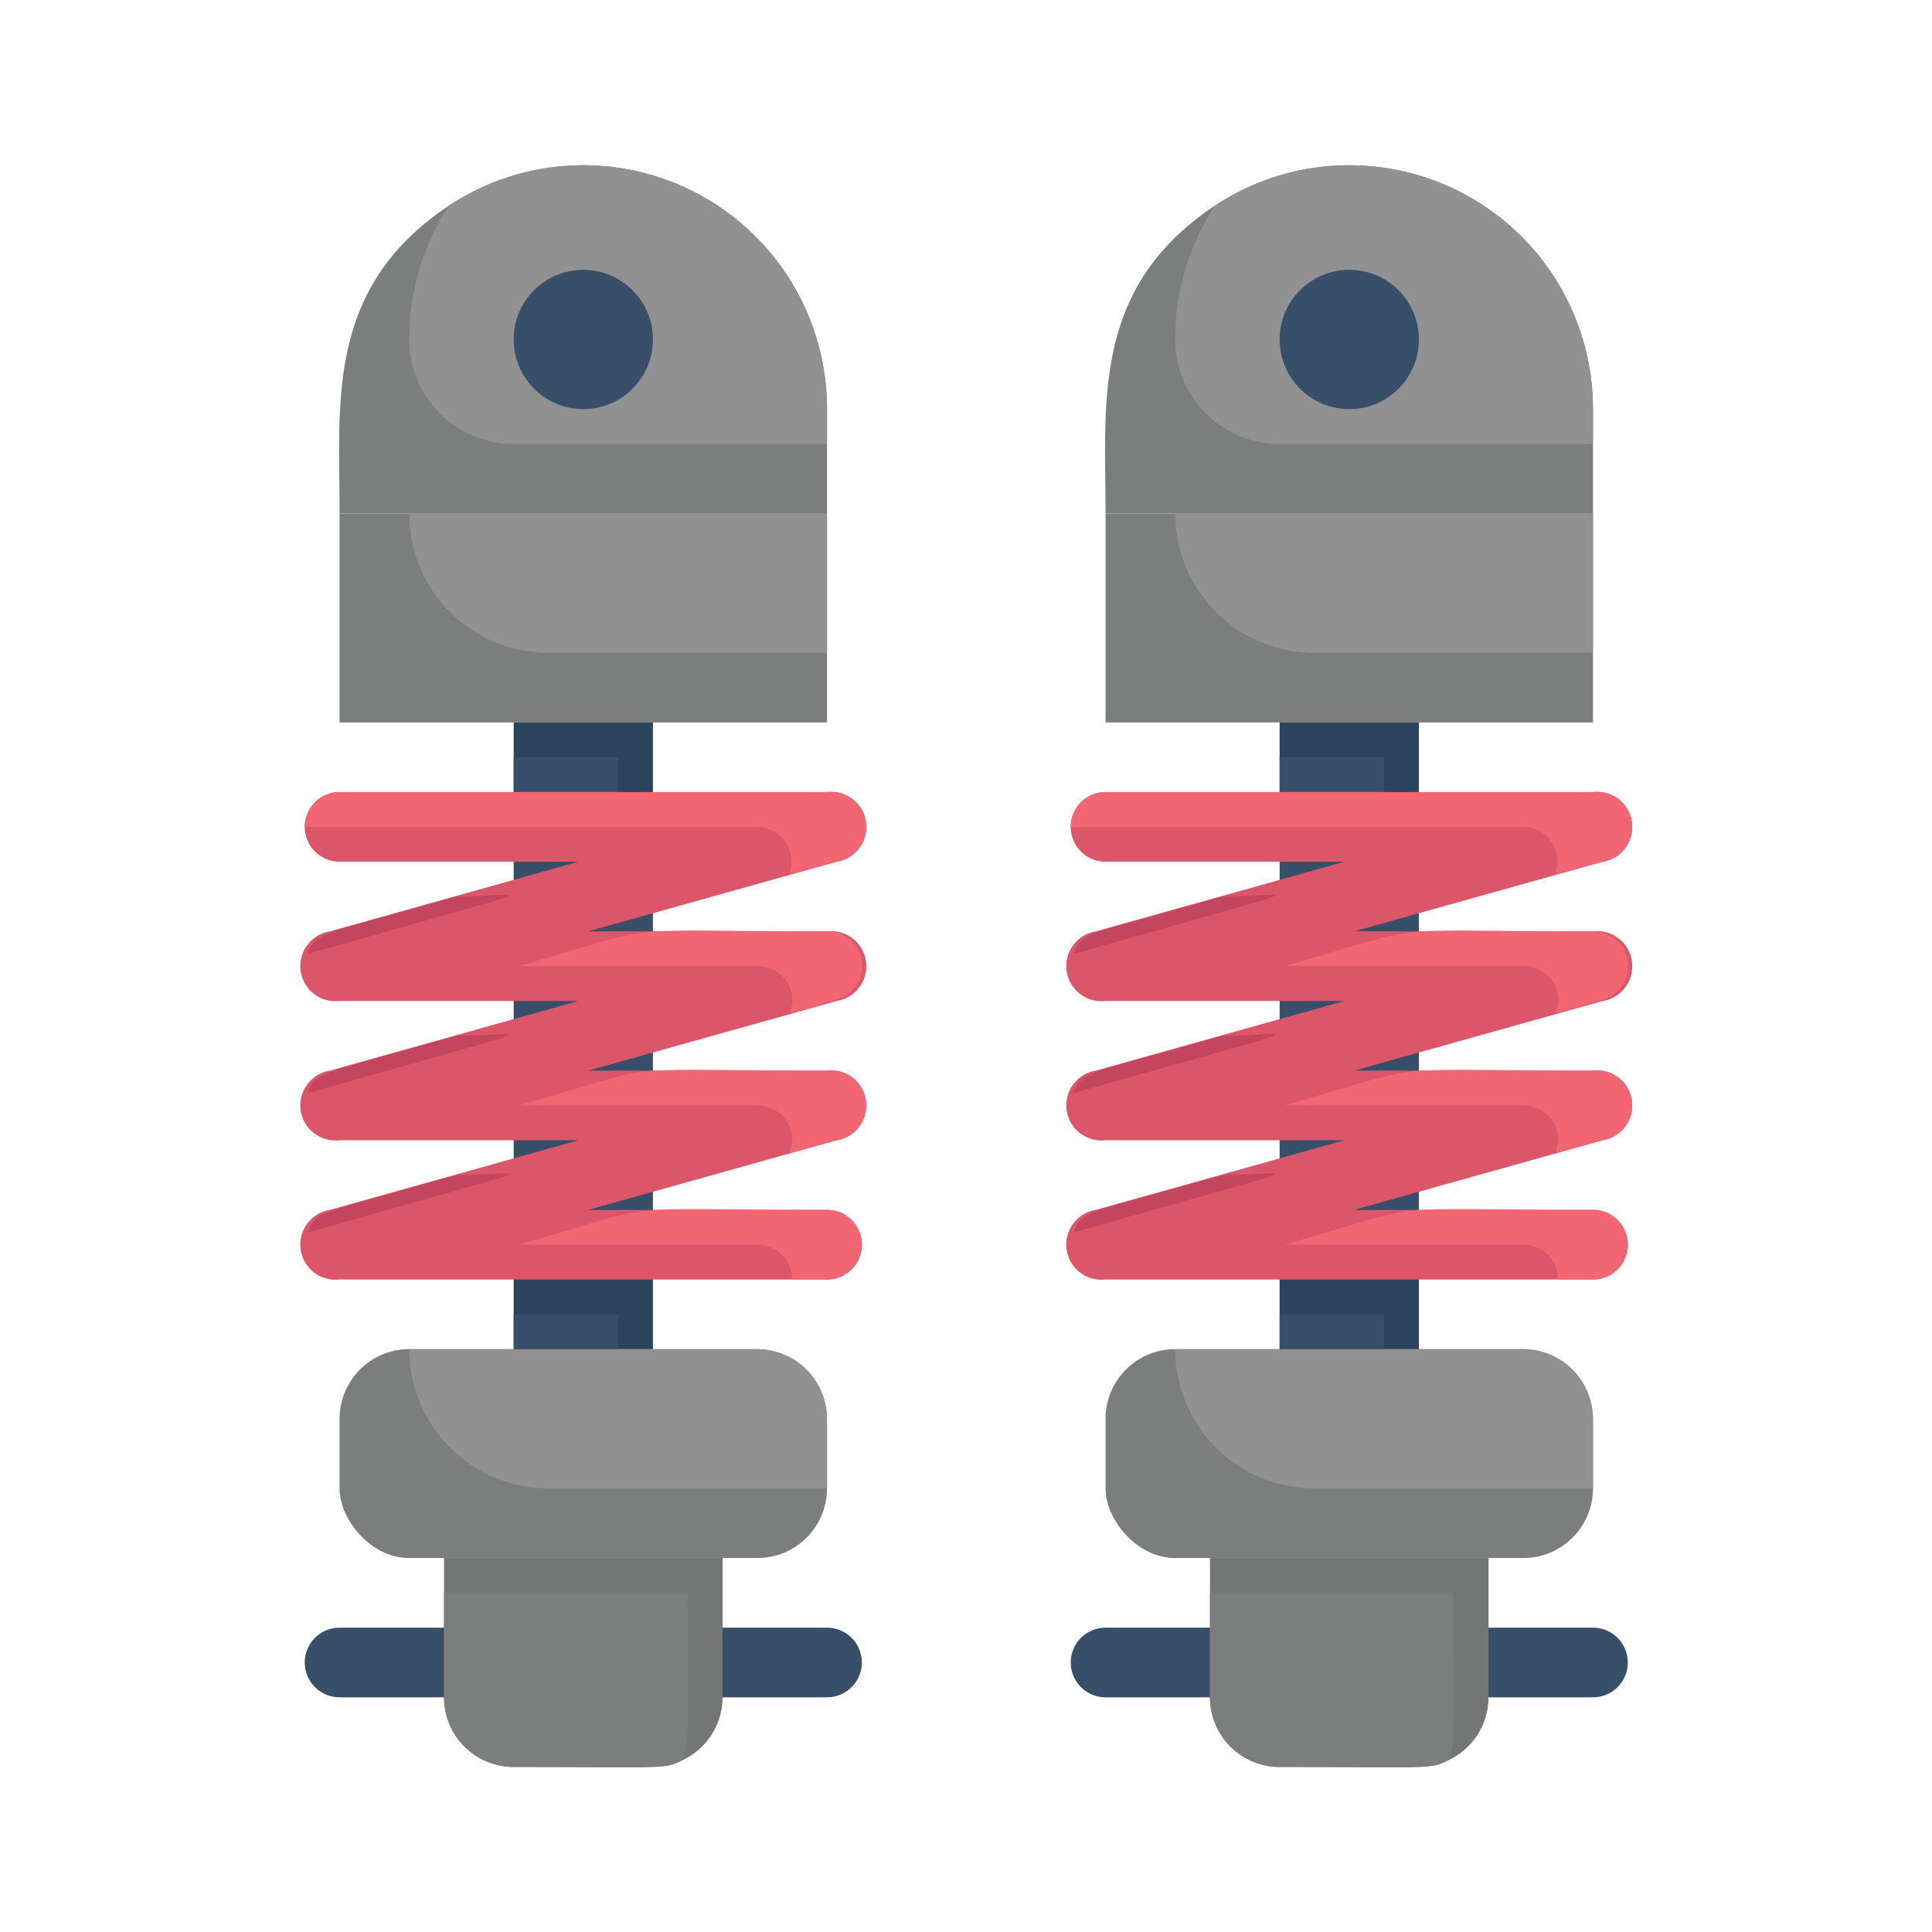 <?xml version="1.0" encoding="UTF-8" standalone="no"?><svg viewBox="0 0 48 48" version="1.1" id="svg38" sodipodi:docname="Axles-Wheels-Tires-Suspension.svg" inkscape:version="1.4.2 (2aeb623e1d, 2025-05-12)" xmlns:inkscape="http://www.inkscape.org/namespaces/inkscape" xmlns:sodipodi="http://sodipodi.sourceforge.net/DTD/sodipodi-0.dtd" xmlns="http://www.w3.org/2000/svg" xmlns:svg="http://www.w3.org/2000/svg"><sodipodi:namedview id="namedview38" pagecolor="#ffffff" bordercolor="#000000" borderopacity="0.25" inkscape:showpageshadow="2" inkscape:pageopacity="0.0" inkscape:pagecheckerboard="0" inkscape:deskcolor="#d1d1d1" inkscape:zoom="16.791667" inkscape:cx="23.970223" inkscape:cy="24" inkscape:window-width="1920" inkscape:window-height="1008" inkscape:window-x="0" inkscape:window-y="0" inkscape:window-maximized="1" inkscape:current-layer="svg38"/><defs id="defs1"><style id="style1">.cls-1{fill:#374f68;}.cls-2{fill:#7c7d7d;}.cls-3{fill:#919191;}.cls-4{fill:#2c435e;}.cls-5{fill:#747575;}.cls-6{fill:#db5669;}.cls-7{fill:#c4455e;}.cls-8{fill:#f26674;}</style></defs><title id="title1">Spring Suspension</title><g id="Spring_Suspension" data-name="Spring Suspension" transform="matrix(0.865,0,0,0.865,3.247,3.244)"><path class="cls-1" d="M 10,45 H 6 a 1,1 0 0 1 0,-2 h 4 a 1,1 0 0 1 0,2 z" id="path1"/><path class="cls-1" d="m 20,45 h -4 a 1,1 0 0 1 0,-2 h 4 a 1,1 0 0 1 0,2 z" id="path2"/><rect class="cls-1" x="11" y="20" width="4" height="12" id="rect2"/><rect class="cls-2" x="6" y="11" width="14" height="6" id="rect3"/><path class="cls-3" d="m 20,11 v 4 H 12 A 4,4 0 0 1 8,11 Z" id="path3"/><rect class="cls-2" x="6" y="35" width="14" height="6" rx="2" id="rect4"/><path class="cls-3" d="m 20,37 v 2 H 12 A 4,4 0 0 1 8,35 h 10 a 2,2 0 0 1 2,2 z" id="path4"/><rect class="cls-4" x="11" y="17" width="4" height="3" id="rect5"/><rect class="cls-1" x="11" y="18" width="3" height="2" id="rect6"/><rect class="cls-4" x="11" y="32" width="4" height="3" id="rect7"/><rect class="cls-1" x="11" y="34" width="3" height="1" id="rect8"/><path class="cls-5" d="m 17,41 v 4 a 2,2 0 0 1 -1.18,1.82 C 15.31,47.07 15.3,47 11,47 A 2,2 0 0 1 9,45 v -4 z" id="path8"/><path class="cls-2" d="m 16,42 c 0,4.2 0.07,4.31 -0.18,4.82 C 15.31,47.07 15.3,47 11,47 A 2,2 0 0 1 9,45 v -3 z" id="path9"/><path class="cls-2" d="m 20,8 v 3 H 6 C 6,7.81 5.59,4.51 9.15,2.15 A 7,7 0 0 1 20,8 Z" id="path10"/><path class="cls-3" d="M 20,8 V 9 H 11 A 3,3 0 0 1 8,6 6.92,6.92 0 0 1 9.15,2.15 7,7 0 0 1 20,8 Z" id="path11"/><circle class="cls-1" cx="13" cy="6" r="2" id="circle11"/><path class="cls-6" d="m 20,31 h -6.86 l 7.14,-2 A 1.01,1.01 0 0 0 20,27 h -6.86 l 7.14,-2 A 1.01,1.01 0 0 0 20,23 h -6.86 l 7.14,-2 A 1.01,1.01 0 0 0 20,19 H 6 a 1,1 0 0 0 0,2 h 6.86 L 5.72,23 A 1.01,1.01 0 0 0 6,25 h 6.86 L 5.72,27 A 1.01,1.01 0 0 0 6,29 h 6.86 L 5.72,31 A 1.01,1.01 0 0 0 6,33 h 14 a 1,1 0 0 0 0,-2 z" id="path12"/><path class="cls-7" d="M 5.08,31.65 C 12.62,29.5 11.31,30 9.36,30 5.47,31.11 5.32,31 5.08,31.65 Z" id="path13"/><path class="cls-8" d="m 18,20 a 1,1 0 0 1 0.92,1.35 L 20.28,21 A 1.01,1.01 0 0 0 20,19 H 6 a 1,1 0 0 0 -1,1 z" id="path14"/><path class="cls-8" d="M 20.28,29 A 1.01,1.01 0 0 0 20,27 c -6.43,0 -4.45,-0.26 -8.86,1 H 18 a 1,1 0 0 1 1,0.86 c 0.07,0.59 -0.59,0.63 1.28,0.14 z" id="path15"/><path class="cls-7" d="M 5.08,23.65 C 12.64,21.49 11.31,22 9.36,22 5.47,23.11 5.32,23 5.08,23.65 Z" id="path16"/><path class="cls-8" d="m 20,31 c -6.43,0 -4.45,-0.26 -8.86,1 H 18 a 1,1 0 0 1 1,1 h 1 a 1,1 0 0 0 0,-2 z" id="path17"/><path class="cls-7" d="M 5.08,27.65 C 12.62,25.5 11.31,26 9.36,26 5.47,27.11 5.32,27 5.08,27.65 Z" id="path18"/><path class="cls-8" d="m 20,23 c -6.43,0 -4.45,-0.26 -8.86,1 H 18 a 1,1 0 0 1 1,0.86 c 0.08,0.59 -0.58,0.63 1.29,0.1 A 1,1 0 0 0 20,23 Z" id="path19"/><path class="cls-1" d="m 32,45 h -4 a 1,1 0 0 1 0,-2 h 4 a 1,1 0 0 1 0,2 z" id="path20"/><path class="cls-1" d="m 42,45 h -4 a 1,1 0 0 1 0,-2 h 4 a 1,1 0 0 1 0,2 z" id="path21"/><rect class="cls-1" x="33" y="20" width="4" height="12" id="rect21"/><rect class="cls-2" x="28" y="11" width="14" height="6" id="rect22"/><path class="cls-3" d="m 42,11 v 4 h -8 a 4,4 0 0 1 -4,-4 z" id="path22"/><rect class="cls-2" x="28" y="35" width="14" height="6" rx="2" id="rect23"/><path class="cls-3" d="m 42,37 v 2 h -8 a 4,4 0 0 1 -4,-4 h 10 a 2,2 0 0 1 2,2 z" id="path23"/><rect class="cls-4" x="33" y="17" width="4" height="3" id="rect24"/><rect class="cls-1" x="33" y="18" width="3" height="2" id="rect25"/><rect class="cls-4" x="33" y="32" width="4" height="3" id="rect26"/><rect class="cls-1" x="33" y="34" width="3" height="1" id="rect27"/><path class="cls-5" d="m 39,41 v 4 a 2,2 0 0 1 -1.18,1.82 C 37.31,47.07 37.3,47 33,47 a 2,2 0 0 1 -2,-2 v -4 z" id="path27"/><path class="cls-2" d="m 38,42 c 0,4.2 0.07,4.31 -0.18,4.82 C 37.31,47.07 37.3,47 33,47 a 2,2 0 0 1 -2,-2 v -3 z" id="path28"/><path class="cls-2" d="m 42,8 v 3 H 28 C 28,7.81 27.59,4.51 31.15,2.15 A 7,7 0 0 1 42,8 Z" id="path29"/><path class="cls-3" d="M 42,8 V 9 H 33 A 3,3 0 0 1 30,6 6.92,6.92 0 0 1 31.15,2.15 7,7 0 0 1 42,8 Z" id="path30"/><circle class="cls-1" cx="35" cy="6" r="2" id="circle30"/><path class="cls-6" d="m 42,31 h -6.86 l 7.14,-2 A 1.01,1.01 0 0 0 42,27 h -6.86 l 7.14,-2 A 1.01,1.01 0 0 0 42,23 h -6.86 l 7.14,-2 A 1.01,1.01 0 0 0 42,19 H 28 a 1,1 0 0 0 0,2 h 6.86 l -7.14,2 A 1.01,1.01 0 0 0 28,25 h 6.86 l -7.14,2 A 1.01,1.01 0 0 0 28,29 h 6.86 l -7.14,2 A 1.01,1.01 0 0 0 28,33 h 14 a 1,1 0 0 0 0,-2 z" id="path31"/><path class="cls-7" d="M 27.08,31.65 C 34.62,29.5 33.31,30 31.36,30 c -3.89,1.11 -4.04,1 -4.28,1.65 z" id="path32"/><path class="cls-8" d="m 40,20 a 1,1 0 0 1 0.92,1.35 L 42.28,21 A 1.01,1.01 0 0 0 42,19 H 28 a 1,1 0 0 0 -1,1 z" id="path33"/><path class="cls-8" d="M 42.28,29 A 1.01,1.01 0 0 0 42,27 c -6.43,0 -4.45,-0.26 -8.86,1 H 40 a 1,1 0 0 1 1,0.86 c 0.07,0.59 -0.59,0.63 1.28,0.14 z" id="path34"/><path class="cls-7" d="M 27.08,23.65 C 34.64,21.49 33.31,22 31.36,22 c -3.89,1.11 -4.04,1 -4.28,1.65 z" id="path35"/><path class="cls-8" d="m 42,31 c -6.43,0 -4.45,-0.26 -8.86,1 H 40 a 1,1 0 0 1 1,1 h 1 a 1,1 0 0 0 0,-2 z" id="path36"/><path class="cls-7" d="M 27.08,27.65 C 34.62,25.5 33.31,26 31.36,26 c -3.89,1.11 -4.04,1 -4.28,1.65 z" id="path37"/><path class="cls-8" d="m 42,23 c -6.43,0 -4.45,-0.26 -8.86,1 H 40 a 1,1 0 0 1 1,0.86 c 0.08,0.59 -0.58,0.63 1.29,0.1 A 1,1 0 0 0 42,23 Z" id="path38"/></g></svg>